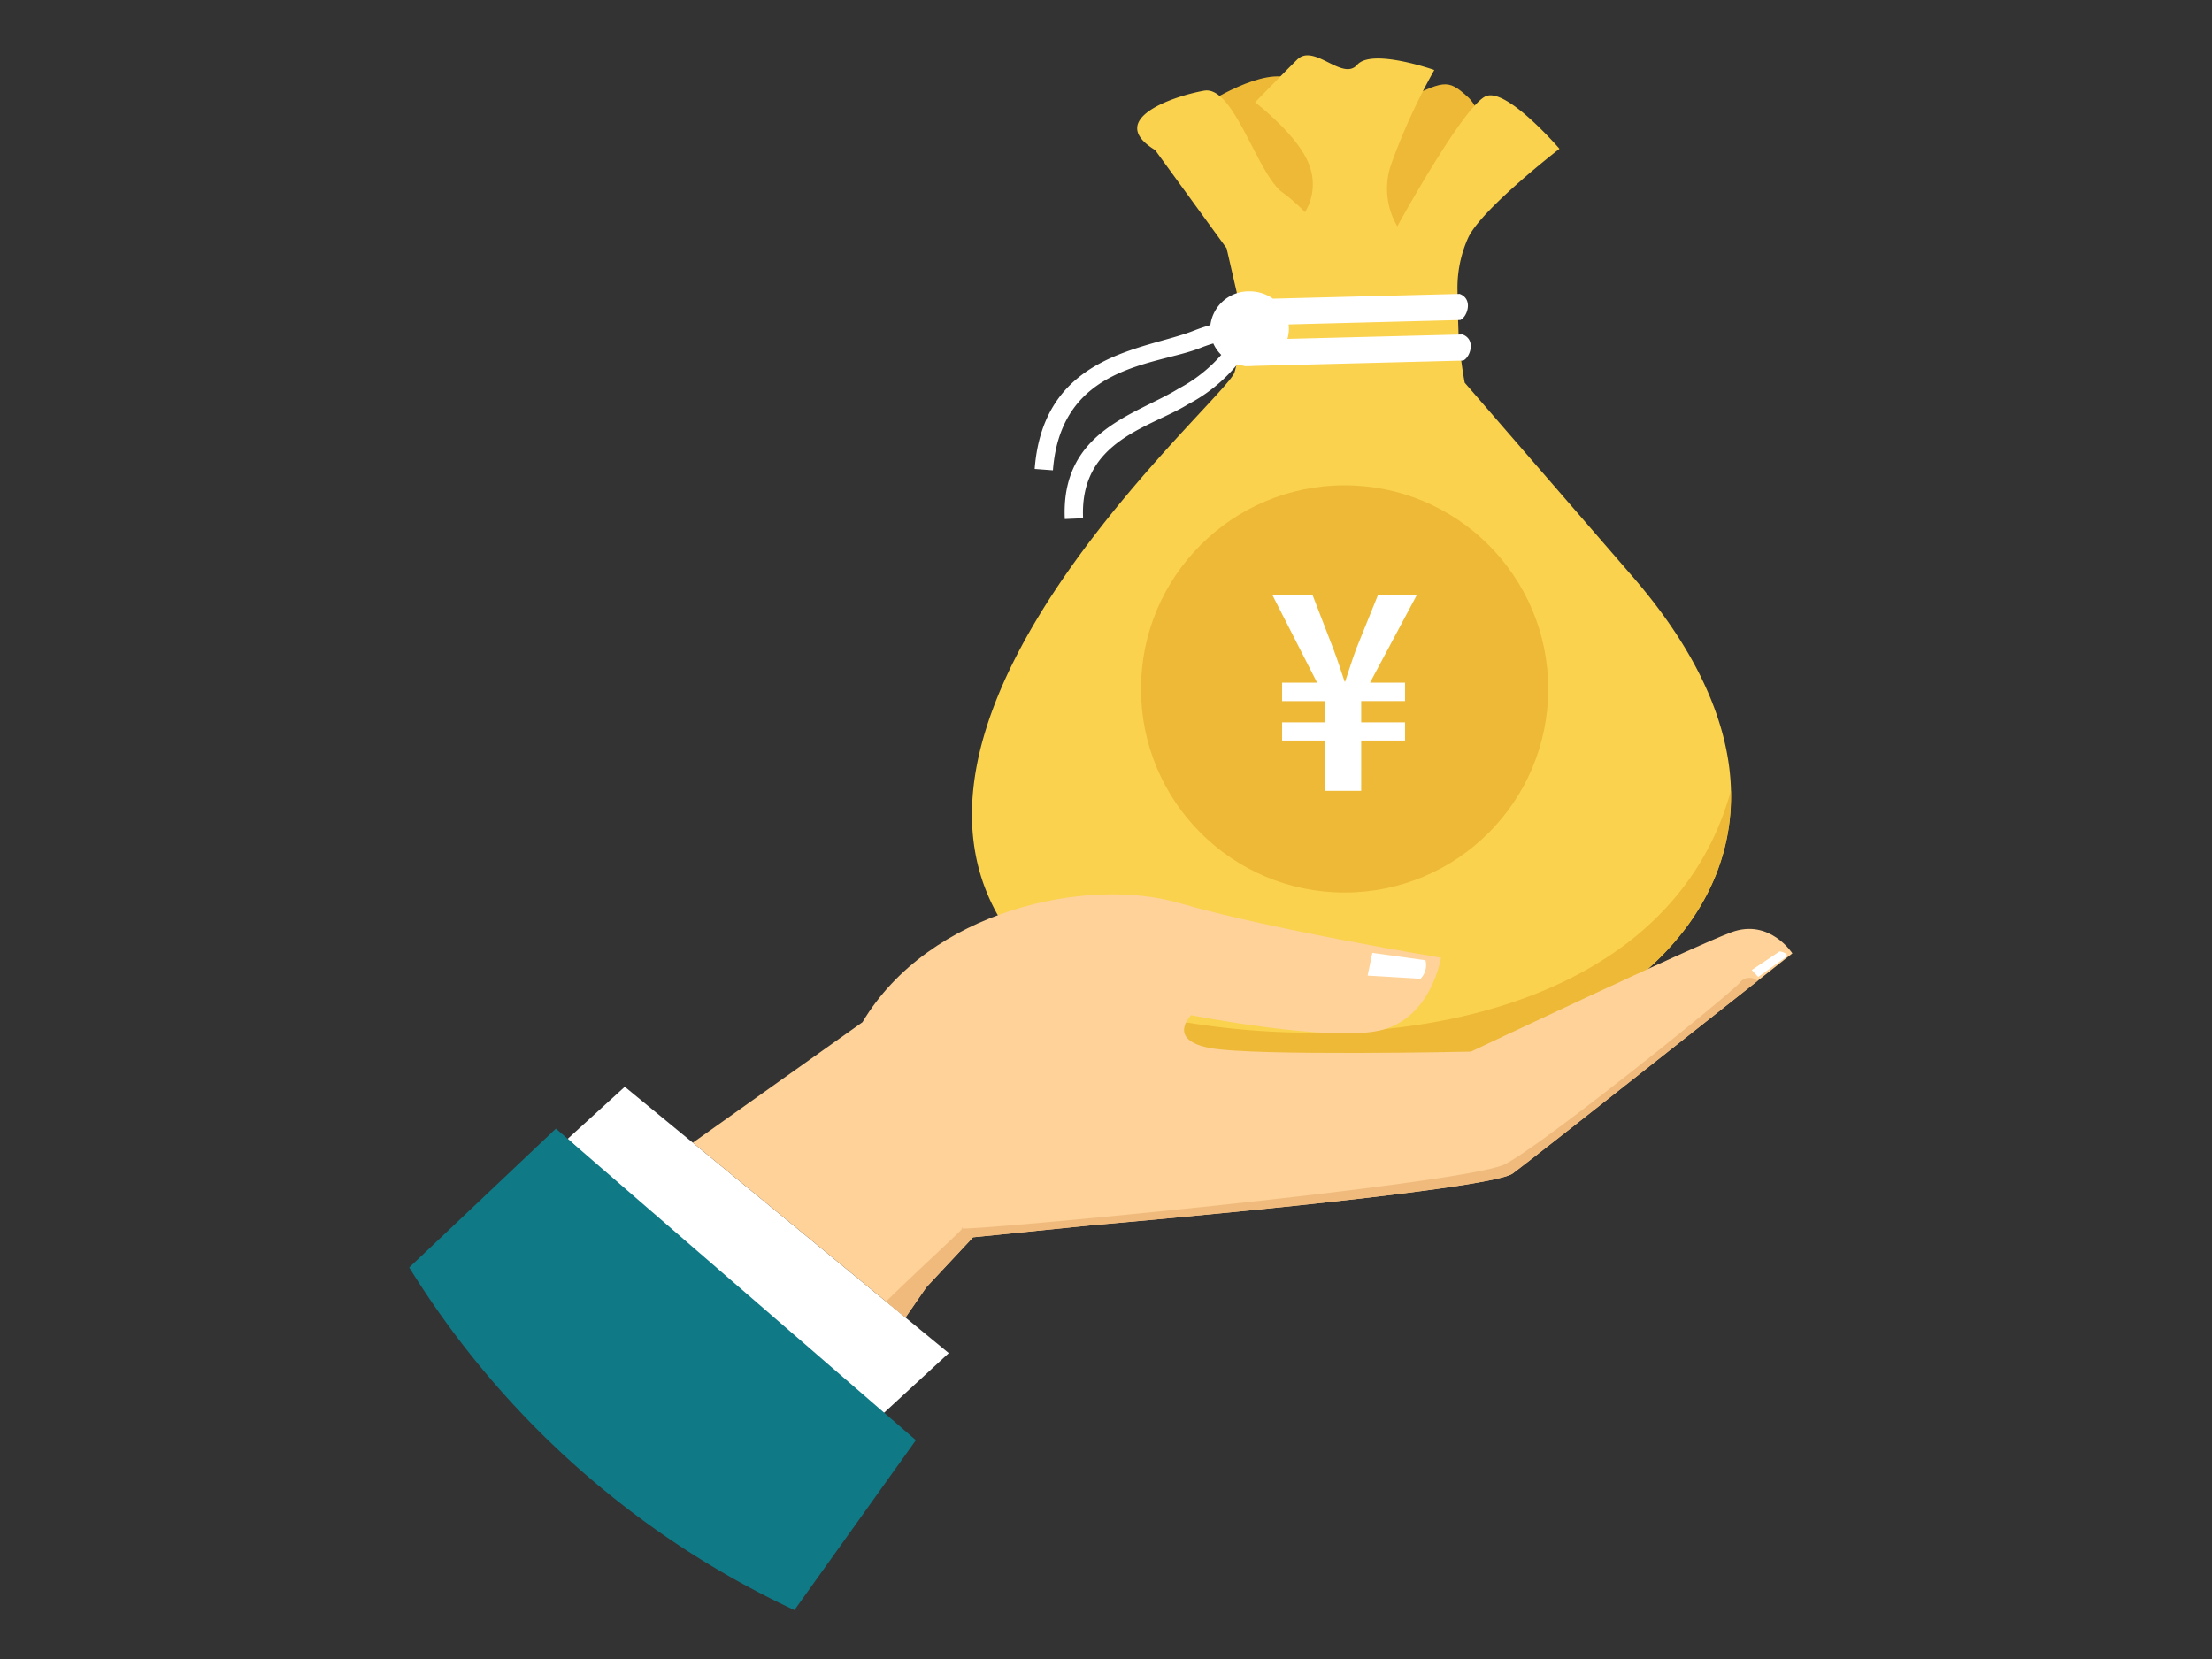<svg xmlns="http://www.w3.org/2000/svg" width="200" height="150" viewBox="0 0 200 150">
  <rect x="0" y="0" width="200" height="150" fill="#333333" stroke="none"/>
  <g id="benefits_02" transform="translate(-940 -2542)">
    <rect id="長方形_263" data-name="長方形 263" width="200" height="150" transform="translate(940 2542)" fill="none"/>
    <g id="グループ_70" data-name="グループ 70" transform="translate(938.872 2502.068)">
      <path id="パス_476" data-name="パス 476" d="M261.618,54.138s4.85-3.377,7.868-3.2,6.586,4.387,10.7,2.375,4.391-2.195,6.221-.548,1.19,4.939,1.19,4.939L281.745,66.4l-7.684.915-10.886-6.5-1.556-6.679Z" transform="translate(-152.599 -4.097)" fill="#edb937"/>
      <path id="パス_477" data-name="パス 477" d="M222.76,70.263a12.292,12.292,0,0,1-.488,3.33c-.88,2.863-45.45,40.508-10.176,59.121,27.274,14.39,74.9-7.475,46.162-40.659L243.083,74.531a42.352,42.352,0,0,1-.551-4.268c-.015-.6-.118-3.309-.095-3.912a10.986,10.986,0,0,1,.954-4.906c1.186-2.6,8.262-8.06,8.262-8.06s-4.614-5.373-6.562-4.791-8.1,11.8-8.1,11.8a6.7,6.7,0,0,1-.556-5.605,56.8,56.8,0,0,1,3.9-8.529s-5.638-1.988-6.971-.469-3.9-1.985-5.436-.465-3.794,3.855-3.794,3.855,3.794,2.921,4.819,5.492a4.847,4.847,0,0,1-.307,4.44,16.346,16.346,0,0,0-2.153-1.869c-2.257-1.869-4.306-9.581-6.971-9.113s-9.024,2.57-4.426,5.371l6.46,8.881s.65,2.832.915,3.971c.09.572.236,3.284.291,3.912Z" transform="translate(-109.524)" fill="#fad24d"/>
      <g id="グループ_66" data-name="グループ 66" transform="translate(97.594 83.814)">
        <path id="パス_478" data-name="パス 478" d="M285.632,254.591c-6.525,23.616-40.783,25.3-60.03,18.136a36.281,36.281,0,0,0,4.976,3.142C252.057,287.2,286.142,276.048,285.632,254.591Z" transform="translate(-225.602 -226.97)" fill="#edb937"/>
        <circle id="楕円形_17" data-name="楕円形 17" cx="18.409" cy="18.409" r="18.409" transform="translate(6.698)" fill="#edb937"/>
      </g>
      <g id="グループ_67" data-name="グループ 67" transform="translate(52.456 66.272)">
        <path id="パス_479" data-name="パス 479" d="M216.412,128.255c.805-10.428,9.973-10.749,14.347-12.473a15.569,15.569,0,0,1,1.538-.518,3.494,3.494,0,0,1,3.542-3.055,3.675,3.675,0,0,1,2.116.662l16.878-.43c1.264.469.681,2.1.058,2.361l-15.519.4a3.337,3.337,0,0,1,.023.389,3.249,3.249,0,0,1-.133.918l15.829-.4c1.263.468.681,2.1.057,2.362l-18.932.482c-.125.012-.251.019-.379.019l-.18,0h-.017l-.235.007-.037-.031a3.728,3.728,0,0,1-.636-.136,14.363,14.363,0,0,1-4.436,3.6c-3.411,2.118-9.837,3.272-9.508,10.315l-1.653.072c-.375-8.012,6.491-9.438,10.287-11.795a13.508,13.508,0,0,0,3.86-3.049,3.372,3.372,0,0,1-.721-1.031c-.37.11-.775.246-1.2.416-3.975,1.568-12.558,1.485-13.3,11.052l-1.653-.122Z" transform="translate(-174.188 -112.209)" fill="#fff"/>
        <path id="パス_480" data-name="パス 480" d="M88.462,338.95l29.294,24.082-6.935,6.392L83.3,343.656Z" transform="translate(-83.3 -267.028)" fill="#fff"/>
      </g>
      <path id="パス_481" data-name="パス 481" d="M162.936,284.879c8.324,2.415,23.675,4.941,23.675,4.941s-.867,5.518-5.514,6.58-17.077-1.377-17.077-1.377-2.266,2.228,1.731,2.971,23.568.32,23.568.32,20.091-9.519,23.549-10.794,5.512,1.91,5.512,1.91-23.119,18.305-25.282,19.9-38.14,4.692-38.14,4.692l-10.66,1.083-4.215,4.508-1.892,2.743L118.963,306.55,134.3,295.657c6.048-10.144,20.31-13.195,28.633-10.779Z" transform="translate(-55.194 -163.3)" fill="#fed298"/>
      <path id="パス_482" data-name="パス 482" d="M252.845,308.158c-6.4,5.061-20.473,16.184-22.137,17.41-2.163,1.592-38.14,4.692-38.14,4.692l-10.66,1.083-4.215,4.508-1.892,2.743-1.758-1.445c4.4-4.287,7.6-7.069,6.813-6.63s45.609-3.95,49.163-5.791,20.451-15.457,21.193-16.385a1.119,1.119,0,0,1,1.633-.186h0Z" transform="translate(-92.803 -179.539)" fill="#f0ba7d"/>
      <path id="パス_483" data-name="パス 483" d="M38.128,363.431l13.261-12.554,32.55,28.17L72.959,394.41A81.561,81.561,0,0,1,38.128,363.431Z" transform="translate(0 -208.9)" fill="#0f7986"/>
      <g id="グループ_68" data-name="グループ 68" transform="translate(124.782 125.95)">
        <path id="パス_484" data-name="パス 484" d="M311.74,300.777l-.426,2.056,4.785.284a1.773,1.773,0,0,0,.447-1.673Z" transform="translate(-311.314 -300.641)" fill="#fff"/>
        <path id="パス_485" data-name="パス 485" d="M420.8,302.04l.587.621,2.567-1.835c.17-.366-.63-.477-.63-.477Z" transform="translate(-386.072 -300.349)" fill="#fff"/>
      </g>
      <g id="グループ_69" data-name="グループ 69" transform="translate(116.158 93.707)">
        <path id="パス_486" data-name="パス 486" d="M292.171,216.429h-3.236V211.88h-3.916v-1.641h3.916v-1.923h-3.916v-1.665h3.166l-4.057-7.95h3.635l1.9,4.924c.4,1.055.727,2.087,1.008,2.931h.047c.281-.8.61-1.923,1.008-2.978l1.97-4.878h3.517l-4.244,7.95h3.166v1.665h-3.963v1.923h3.963v1.641h-3.963Z" transform="translate(-284.127 -198.701)" fill="#fff"/>
      </g>
    </g>
  </g>
</svg>
